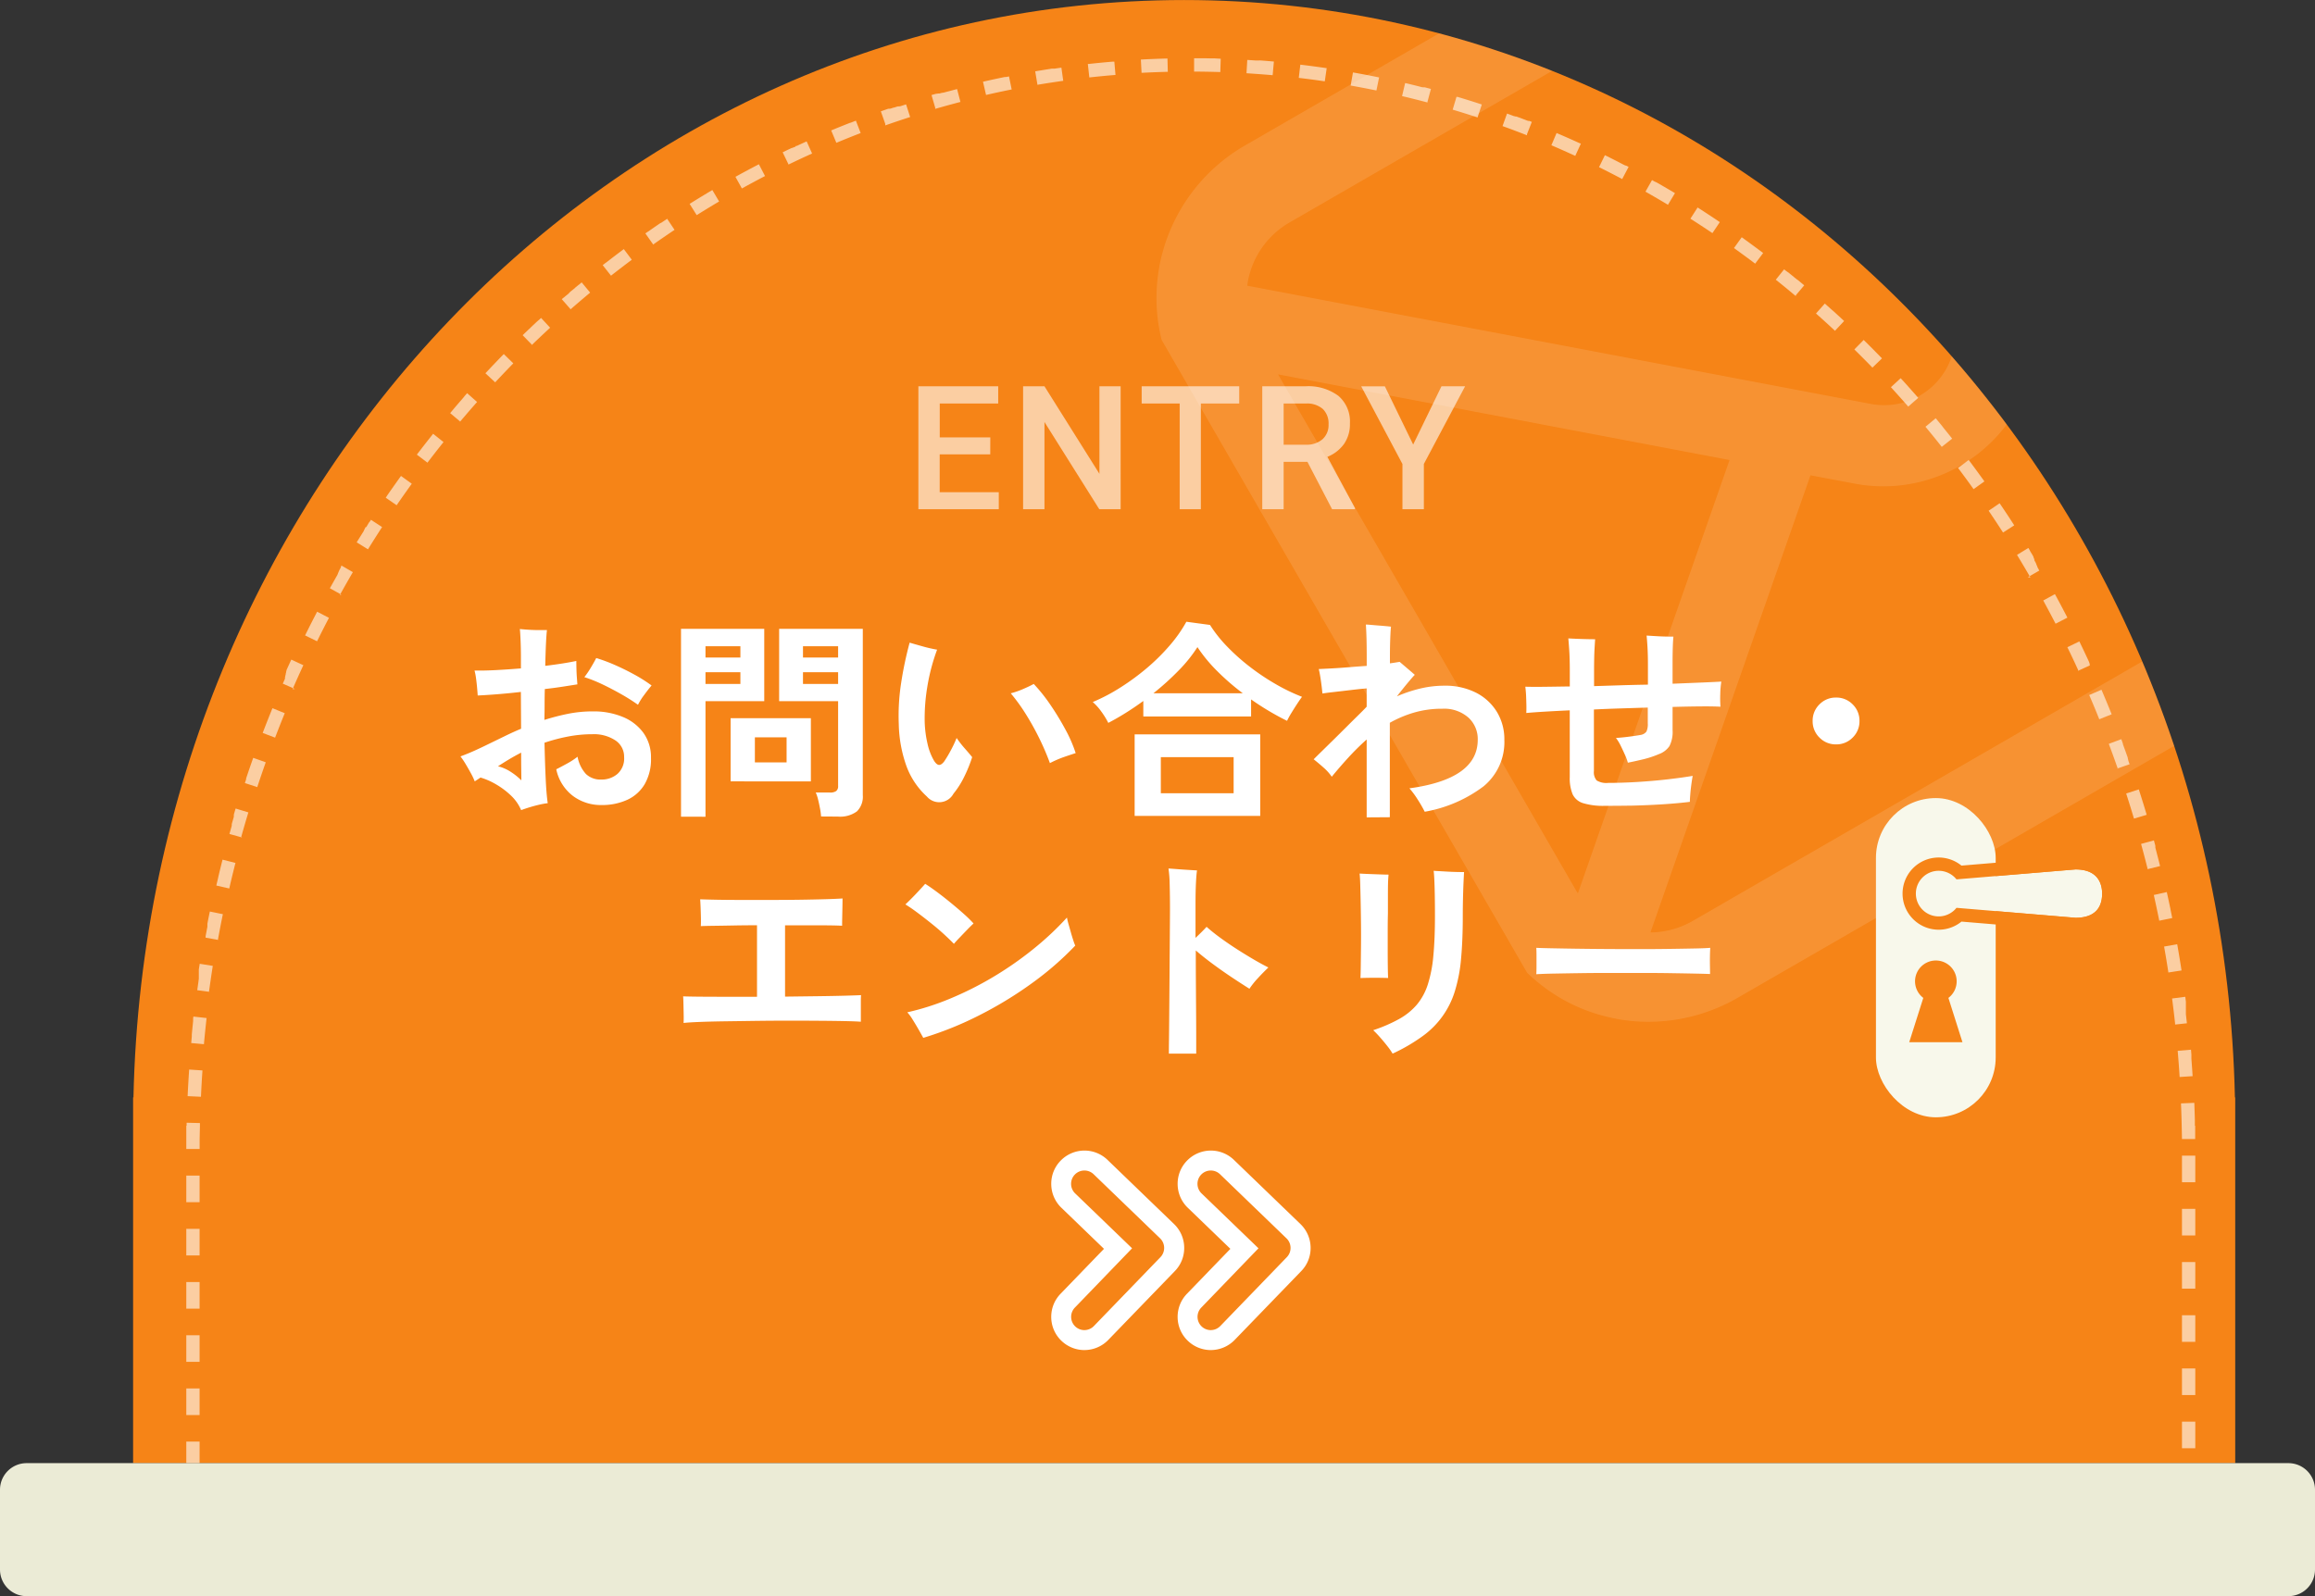 <svg xmlns="http://www.w3.org/2000/svg" width="174" height="120.002" viewBox="0 0 174 120.002"><rect x="0" y="0" width="174" height="120.002" fill="#333333" stroke="none"/><g transform="translate(18743.793 16139.238)"><path d="M-18733.789-16029.236v-27.5h.027c1-45.748 35.975-82.5 78.973-82.5s77.969 36.754 78.977 82.5h.023v27.5z" fill="#f68417"/><path d="M-18728.791-16029.236h-1v-1.621h1v1.62zm150-1.118h-1v-2h1v2zm-150-2.5h-1v-2h1v2zm150-1.5h-1v-2h1v2zm-150-2.5h-1v-2h1v2zm150-1.5h-1v-2h1v2zm-150-2.5h-1v-2h1v2zm150-1.5h-1v-2h1v2zm-150-2.5h-1v-2h1v2zm150-1.5h-1v-2h1v2zm-150-2.5h-1v-2h1v2zm150-1.5h-1v-2h1v2zm-150-2.5h-1v-1.75h.025v-.225l1 .023v.222l-.022.978v.75zm150-.751h-1l-.021-.978a82.76 82.76 0 00-.053-1.7l1-.041.007.188v.006c.013.358.026.729.036 1.094v.064a.078.078 0 010 .021v.13a.051.051 0 000 .008.049.049 0 010 .008v.073a.018.018 0 010 .009v.063a.064.064 0 000 .022v.039h.023v1zm-149.9-3.178l-1-.046c.03-.638.068-1.291.115-2l1 .067a81.287 81.287 0 00-.112 1.974zm148.724-1.479a84.69 84.69 0 00-.147-1.972l1-.086c.012.129.022.252.031.382v.039a.085.085 0 000 .011.1.1 0 010 .012v.011a.047.047 0 010 .02.042.042 0 000 .014v.01a.061.061 0 010 .018.032.032 0 000 .013v.021a.072.072 0 010 .011.08.08 0 000 .021v.009a.073.073 0 000 .012.068.068 0 010 .011v.007a.127.127 0 010 .026v.032c.039.512.068.929.092 1.31l-1 .064zm-148.455-2.469l-1-.09.033-.37.012-.124v-.012a.134.134 0 010-.019v-.032a.136.136 0 010-.014v-.02a.081.081 0 000-.021.022.022 0 010-.005.023.023 0 000-.006.027.027 0 010-.014c.029-.316.063-.647.1-1.012v-.068a.1.1 0 010-.011.109.109 0 000-.012.059.059 0 000-.012.065.065 0 010-.009.069.069 0 000-.009.062.062 0 000-.018.036.036 0 010-.006.036.036 0 000-.006.134.134 0 010-.015.124.124 0 000-.013c0-.029.007-.055.01-.082v-.01l.009-.07.992.112c-.08.722-.145 1.365-.2 1.967zm148.122-1.475a76.867 76.867 0 00-.235-1.963l.993-.129.023.183v.012l.022.174v.044a.053.053 0 000 .013v.02a.091.091 0 000 .011v.012a.052.052 0 010 .008.053.053 0 000 .008.046.046 0 000 .016.029.029 0 000 .014.053.053 0 000 .017v.013a.045.045 0 010 .009.053.053 0 000 .01v.013a.074.074 0 010 .011.058.058 0 000 .011v.009a.063.063 0 010 .014v.017a.093.093 0 010 .012.117.117 0 000 .012v.014a.141.141 0 000 .017v.08a.126.126 0 000 .018v.063a.115.115 0 000 .032.152.152 0 000 .028v.006a.132.132 0 000 .014.129.129 0 010 .014.157.157 0 010 .018.145.145 0 010 .015.047.047 0 010 .016v.015a.106.106 0 010 .017v.081a.09.09 0 010 .012.119.119 0 000 .013v.006a.11.11 0 010 .011.085.085 0 000 .011v.013a.059.059 0 010 .022.021.021 0 010 .011.077.077 0 010 .021.059.059 0 010 .011.07.07 0 000 .009.057.057 0 010 .008.042.042 0 000 .008.034.034 0 010 .007.024.024 0 000 .014.072.072 0 000 .019v.006l.076.679-.993.107zm-147.676-2.455l-.992-.134.09-.64v-.006l.024-.18c0-.011 0-.018.005-.026v-.049a.137.137 0 010-.017v-.007a.112.112 0 010-.024v-.007a.106.106 0 000-.012.09.09 0 010-.012v-.008a.068.068 0 000-.023.056.056 0 000-.01.068.068 0 010-.01.077.077 0 000-.011.021.021 0 000-.01.066.066 0 000-.008.04.04 0 010-.012.031.031 0 010-.013.065.065 0 010-.009.071.071 0 000-.009.034.034 0 010-.007.035.035 0 000-.007.049.049 0 000-.016.036.036 0 000-.009v-.006a.05.05 0 010-.016.04.04 0 010-.008.035.035 0 000-.007.058.058 0 010-.008.067.067 0 000-.008.057.057 0 010-.009.058.058 0 000-.009.019.019 0 000-.013.066.066 0 000-.009.074.074 0 010-.009v-.005a.062.062 0 000-.007.063.063 0 010-.009.072.072 0 000-.009.029.029 0 010-.005.03.03 0 000-.005.048.048 0 000-.012.072.072 0 010-.008v-.021a.073.073 0 010-.011.016.016 0 010-.009.074.074 0 010-.009.117.117 0 000-.014.01.01 0 000-.008.09.09 0 000-.012.114.114 0 010-.012v-.005a.13.13 0 000-.025v-.007a.066.066 0 010-.016v-.014a.089.089 0 000-.012.116.116 0 010-.012v-.005a.085.085 0 010-.026v-.031c.02-.135.042-.268.063-.4v-.031l.986.157c-.111.705-.2 1.344-.287 1.955zm147.162-1.466c-.1-.664-.21-1.319-.322-1.949l.985-.174c.119.67.226 1.314.326 1.972l-.987.152zm-146.541-2.44l-.984-.178a.037.037 0 010-.007.041.041 0 000-.008.032.032 0 000-.01.091.091 0 000-.022v-.06l.01-.056.118-.625a.2.2 0 01.006-.026v-.012a.122.122 0 000-.024.015.015 0 000-.008.091.091 0 000-.022.012.012 0 000-.009.085.085 0 000-.01v-.011a.016.016 0 000-.009v-.018a.022.022 0 010-.008.016.016 0 000-.005v-.008a.052.052 0 010-.008.048.048 0 010-.008.043.043 0 000-.007v-.005a.028.028 0 010-.008.056.056 0 010-.016.049.049 0 010-.013.077.077 0 010-.02v-.007a.208.208 0 00.006-.025c.05-.266.1-.521.166-.826 0-.021.008-.041.012-.062l.979.2c-.133.65-.26 1.3-.375 1.939zm145.855-1.454c-.119-.6-.257-1.247-.409-1.933l.976-.218c.108.488.195.892.274 1.271a.021.021 0 010 .011.009.009 0 010 .006c.047.223.092.444.136.666l-.98.2zm-145.059-2.419l-.974-.224.033-.147.113-.478a.034.034 0 010-.007.034.034 0 000-.007c.1-.417.209-.863.32-1.305l.971.246a85.54 85.54 0 00-.465 1.921zm144.193-1.44a78.66 78.66 0 00-.5-1.912l.965-.264.047.174.05.187c0 .01 0 .019.006.027v.006c0 .007 0 .014.006.022a.017.017 0 000 .005.058.058 0 000 .017.028.028 0 000 .008.024.024 0 010 .006.037.037 0 000 .014v.008a.076.076 0 000 .009.034.034 0 000 .011.1.1 0 010 .01.088.088 0 000 .01.011.011 0 010 .007v.024l.013.051c.113.433.23.881.342 1.334l-.97.24zm-143.22-2.392l-.962-.268c.051-.181.1-.361.152-.542a.132.132 0 00.008-.03.173.173 0 00.008-.029l.006-.016a.088.088 0 000-.013.052.052 0 010-.014.1.1 0 000-.013.008.008 0 010-.007v-.02a.024.024 0 000-.005v-.032a.037.037 0 010-.011.08.08 0 01.005-.019v-.009a.189.189 0 01.006-.021c.022-.083.046-.163.069-.242l.067-.231.005-.011v-.028a.147.147 0 01.005-.014.009.009 0 010-.006.128.128 0 010-.013v-.007a.022.022 0 010-.006.087.087 0 010-.015v-.006a.037.037 0 000-.008v-.005a.039.039 0 000-.007v-.007a.047.047 0 000-.016v-.029a.057.057 0 000-.01.115.115 0 00.008-.022v-.029l.017-.053c.037-.125.072-.246.11-.366l.957.291c-.19.625-.376 1.263-.552 1.9zm142.186-1.423a87.693 87.693 0 00-.586-1.886l.95-.308c.226.7.419 1.323.592 1.911l-.956.284zm-141.038-2.361l-.95-.312.035-.107.053-.159.006-.015a.083.083 0 000-.012.016.016 0 010-.009.069.069 0 000-.009.075.075 0 010-.009.063.063 0 000-.011v-.015a.088.088 0 01.008-.022c.158-.477.33-.977.526-1.526l.941.334a91.253 91.253 0 00-.639 1.87zm139.819-1.4a80.957 80.957 0 00-.672-1.858l.938-.35.059.159.043.115v.01l.007.017a.016.016 0 000 .008.055.055 0 00.006.019l.005.013a.04.04 0 000 .013.063.063 0 01.008.018.02.02 0 000 .012v.007a.141.141 0 00.006.017v.005c.115.311.229.626.34.937v.014a.109.109 0 00.006.016l.007.018v.009a.015.015 0 010 .008.083.083 0 01.007.021v.009l.005.019v.025a.091.091 0 00.007.017.041.041 0 010 .014.146.146 0 00.008.017.024.024 0 000 .006.191.191 0 01.008.025.023.023 0 010 .008.078.078 0 01.006.019v.015l.006.017.032.094.058.163-.944.328zm-138.498-2.325l-.932-.356c.259-.677.5-1.285.734-1.86l.925.378a90.997 90.997 0 00-.726 1.838zm137.111-1.379a73.639 73.639 0 00-.757-1.824l.92-.4c.273.639.531 1.26.766 1.848l-.927.372zm-135.617-2.281l-.915-.4.072-.164.088-.2.006-.012a.067.067 0 000-.011.012.012 0 000-.008v-.086a.05.05 0 000-.011.138.138 0 00.008-.017.031.031 0 000-.009.086.086 0 00.006-.013v-.015a.065.065 0 00.01-.021.026.026 0 010-.008v-.028a.1.1 0 00.009-.021v-.007a.075.075 0 01.01-.021v-.015a.057.057 0 01.006-.013v-.007a.058.058 0 01.006-.015v-.035a.008.008 0 000-.005v-.007l.008-.016a.008.008 0 010-.005.074.074 0 00.006-.012v-.016a.154.154 0 00.008-.022.011.011 0 000-.006.087.087 0 00.006-.013v-.008a.015.015 0 010-.009v-.007a.1.1 0 000-.013.013.013 0 000-.008.075.075 0 00.007-.018v-.006a.049.049 0 01.008-.017v-.01l.005-.01v-.014a.1.1 0 01.006-.015v-.012a.048.048 0 01.006-.012v-.024a.08.08 0 01.009-.02q.174-.385.35-.765l.906.421a85.524 85.524 0 00-.81 1.8zm134.06-1.352c-.273-.6-.556-1.2-.843-1.787l.9-.437c.228.467.455.947.717 1.512v.007a.076.076 0 00.009.019l.007.017v.011l.014.027v.003a.128.128 0 01.009.021v.007a.231.231 0 01.01.022v.008a.063.063 0 01.006.011v.008a.01.01 0 000 .008.066.066 0 000 .01.064.064 0 010 .01v.01l.009.016a.029.029 0 000 .01v.008a.046.046 0 00.006.01v.038a.056.056 0 000 .01v.005l-.908.415zm-132.4-2.234l-.9-.441.012-.022c.278-.566.579-1.159.895-1.761l.887.463c-.312.6-.613 1.189-.894 1.761zm130.67-1.321c-.287-.557-.6-1.144-.926-1.746l.878-.478c.327.6.642 1.194.937 1.767l-.887.458zm-128.836-2.181l-.871-.485.1-.177c.152-.272.309-.552.469-.83v-.007c0-.007.008-.014.012-.02v-.007l.009-.014v-.011l.009-.015v-.005a.113.113 0 01.009-.017.014.014 0 000-.007v-.006l.008-.013a.021.021 0 000-.007v-.007l.009-.013a.051.051 0 00.01-.017l.005-.01.006-.01v-.007a.042.042 0 00.006-.011v-.007l.006-.009a.031.031 0 01.005-.011l.005-.008v-.007a.019.019 0 01.006-.011v-.015a.035.035 0 00.005-.009l.005-.011.01-.015.006-.011.01-.015.005-.01v-.006a.038.038 0 000-.011l.005-.007.019-.032a.768.768 0 01.035-.059v-.006a.1.1 0 00.01-.015l.005-.009.012-.023v-.006l.006-.01.006-.01v-.007l.006-.01v-.007a.039.039 0 01.006-.01v-.007l.005-.009a.022.022 0 000-.01v-.005l.007-.012a.074.074 0 00.01-.016v-.012a.027.027 0 00.006-.008v-.015l.006-.011v-.006a.045.045 0 00.007-.013v-.007l.863.5a83.195 83.195 0 00-.976 1.717zm126.947-1.292a88.308 88.308 0 00-1.008-1.7l.854-.52.03.05.034.058.008.013.008.014a.186.186 0 01.015.025l.015.023v.008a.124.124 0 00.01.017v.007a.211.211 0 01.011.02l.007.011.009.016.044.072.067.111.051.084a.078.078 0 00.008.014.091.091 0 01.008.013l.014.022v.006l.014.023a.02.02 0 010 .008.1.1 0 01.012.019l.006.008a.049.049 0 00.01.017v.028l.008.013v.014l.006.01.006.01v.012a.044.044 0 01.007.009v.005l.006.013a.032.032 0 01.006.01.068.068 0 01.009.014v.015l.007.014a.025.025 0 01.008.012v.015a.029.029 0 01.007.011.029.029 0 010 .009v.06l.035.06.035.061.014.022v.005a.154.154 0 00.013.022v.008l.012.018v.008a.116.116 0 01.011.017.01.01 0 000 .005l.012.019v.007a.081.081 0 01.008.013v.007l.006.009v.017a.015.015 0 010 .009.1.1 0 01.012.017v.008l.006.009.006.01v.007l.01.018.006.01v.006l.006.01.005.009.01.018.006.008v.026a.114.114 0 00.012.017v.007l.008.013v.006a.016.016 0 000 .01l.007.011v.006l.006.01.01.016.012.021.018.032.007.012.007.011a.164.164 0 00.015.026v.006l.011.018v.006a.157.157 0 00.013.02.175.175 0 00.01.018l.006.01.007.013.009.014-.865.5zm-124.953-2.12l-.849-.524c.178-.288.336-.54.5-.8l.009-.014.008-.011v-.005a.09.09 0 00.014-.02v-.015l.008-.011.005-.007v-.006l.008-.013v-.007l.012-.018a.024.024 0 01.005-.009l.005-.009v-.014a.179.179 0 01.014-.02.028.028 0 01.005-.01v-.006l.006-.009a.033.033 0 00.005-.01.065.065 0 00.01-.016.036.036 0 00.007-.009.057.057 0 01.007-.01v-.017l.009-.012v-.008a.127.127 0 00.013-.02.011.011 0 010-.006v-.007l.009-.014a.085.085 0 00.064-.023h.005v-.006a.208.208 0 00.013-.019l.007-.01.011-.015v-.006l.006-.009.007-.012a.014.014 0 00.012-.023l.005-.008.007-.01a.054.054 0 00.005-.011.041.041 0 00.01-.015s.006-.007.006-.009l.012-.016a.024.024 0 01.005-.009l.006-.011v-.007l.006-.007.012-.018.005-.007.012-.02v-.006a.085.085 0 01.013-.02v-.005l.008-.011.008-.011.009-.015.009-.012.062-.072.089-.138.838.546c-.33.506-.686 1.067-1.059 1.668zm122.9-1.252a79.027 79.027 0 00-1.088-1.647l.828-.562a.036.036 0 00.006.01l.005.011a.037.037 0 01.007.008.137.137 0 00.013.019.086.086 0 00.014.02l.011.017.007.01c.348.514.7 1.041 1.033 1.566l-.841.539zm-120.742-2.059l-.823-.569.017-.025.018-.027.007-.01a.09.09 0 00.009-.014l.01-.013.008-.011a.1.1 0 01.01-.015l.005-.007a.012.012 0 000-.007.039.039 0 00.01-.014.044.044 0 00.008-.012c.35-.506.7-1 1.045-1.48l.81.586c-.388.54-.771 1.083-1.136 1.615zm118.522-1.211a78.751 78.751 0 00-1.166-1.593l.8-.6c.358.477.721.972 1.11 1.513l.009.012.009.012.007.01.011.015.009.015.006.009.005.007.01.014v.005l-.812.583zm-116.207-1.991l-.8-.605c.119-.157.24-.315.371-.482l.014-.019.008-.01.007-.009v-.011l.009-.012a.024.024 0 00.024-.019l.006-.008.006-.008a.031.031 0 00.008-.011l.009-.002v-.007a.046.046 0 01.01-.014c.256-.33.512-.653.752-.955l.781.624a81.85 81.85 0 00-1.214 1.557zm113.834-1.167c-.41-.52-.828-1.036-1.243-1.534l.77-.639.143.172.347.422.012.015v.006a.207.207 0 01.022.027l.008.008v.007a.057.057 0 00.01.011.089.089 0 00.012.014l.005.008a.077.077 0 01.013.018h.006a.106.106 0 00.011.016v.005c.191.235.4.491.647.806l-.785.619zm-111.365-1.917l-.765-.643.12-.143.12-.143.006-.006a.052.052 0 01.01-.01.021.021 0 01.008-.01.029.029 0 01.01-.012.051.051 0 01.012-.013l.005-.009a.072.072 0 00.013-.016l.006-.006.015-.019c.184-.216.383-.448.592-.686a.11.11 0 01.019-.022.247.247 0 01.022-.025l.021-.024.017-.02v-.005l.011-.012.012-.013.008-.01.005-.006.008-.008.008-.009v-.005l.005-.006.01-.012.015-.018v-.005a.107.107 0 01.016-.016l.012-.015.008-.009.145-.166.016-.019.748.663c-.425.482-.859.984-1.288 1.494zm108.84-1.121c-.4-.453-.826-.934-1.315-1.471l.733-.676.092.1.33.362.006.007.01.012.006.006a.105.105 0 01.013.014.046.046 0 00.011.01.069.069 0 00.009.013.053.053 0 01.01.011.046.046 0 01.01.011l.006.007.005.006.008.009.01.01a.019.019 0 00.008.009.041.041 0 00.008.01l.006.007.009.008.007.007a.006.006 0 000 .005l.015.017c.241.268.479.538.71.8l.033.037-.753.658zm-106.223-1.836l-.732-.682.33-.351.018-.019.015-.016.005-.005a.15.15 0 01.02-.021l.006-.007a.069.069 0 01.014-.014.036.036 0 01.01-.011.043.043 0 01.012-.011l.05-.054.034-.036q.313-.328.627-.653l.011-.011.009-.01.008-.009.008-.009.006-.005a.1.1 0 00.013-.015l.01-.008a.037.037 0 01.01-.011l.007-.007.019-.018.061-.063.078-.08.715.7c-.458.469-.916.949-1.363 1.428zm103.55-1.073c-.432-.448-.9-.919-1.39-1.4l.7-.713c.349.342.713.708 1.147 1.15l.006.006a.156.156 0 01.015.017h.005a.081.081 0 00.017.016v.007a.137.137 0 01.018.016v.007a.079.079 0 01.016.014l.007.007.006.006.008.009h.006l.006.007.008.009h.005l.008.008v.005l.005.005.01.009a.032.032 0 00.012.013l.01.01.041.043.021.022-.718.694zm-100.788-1.753l-.695-.717q.178-.174.359-.347l.012-.012.009-.01.005-.005.012-.012h.005l.008-.007.009-.009.01-.01.01-.009a.048.048 0 01.013-.011.085.085 0 01.012-.014l.009-.008.036-.029a.034.034 0 00.01-.01.063.063 0 00.012-.01.069.069 0 01.012-.011l.006-.007.028-.026.027-.026.005-.01.009-.008.011-.01h.006v-.006a.124.124 0 00.015-.015l.005-.005.016-.015h.005l.008-.007.009-.008.016-.026.016-.016.012-.01.006-.005.016-.015h.005l.009-.008.008-.008.059-.056.062-.059.007-.006a.06.06 0 00.012-.012l.018-.015.005-.006.013-.012.006-.006.018-.016a.026.026 0 00.007-.008.1.1 0 00.015-.014l.017-.015a.021.021 0 01.007-.007.072.072 0 01.013-.013l.007-.007a.122.122 0 00.015-.014h.006l.007-.007.009-.009.029-.027.052-.048.005-.005h.006l.009-.008.006-.005.008-.008a.034.034 0 00.007-.008h.005l.014-.013.007-.006.007-.006.007-.006.007-.006.007-.006.008-.009.006-.006.008-.008.006-.005.014-.012a.024.024 0 01.01-.009.049.049 0 01.012-.012l.006-.005.012-.012.007-.005a.486.486 0 01.038-.034l.678.735a75.72 75.72 0 00-1.435 1.356zm97.972-1.02c-.5-.47-.993-.917-1.458-1.329l.664-.748.141.126.23.206.023.021.011.01.011.01.015.014.01.009.013.011.049.044a.022.022 0 01.007.006l.015.014.006.006.008.006.01.009a.022.022 0 01.008.007l.009.008h.006l.006.007.011.01.019.018h.006a.067.067 0 00.012.013l.01.007.006.006.012.012.011.01.011.009c.245.223.506.464.776.715l-.683.729zm-95.068-1.653l-.66-.752.061-.053.023-.02.009-.007.013-.012h.005a.072.072 0 01.017-.015h.006a.046.046 0 00.012-.011h.007l.008-.008.008-.008.006-.005.008-.007.008-.007.014-.011.01-.008.042-.038.04-.035a.016.016 0 01.006 0l.01-.008.006-.007.008-.007.006-.006.01-.008.008-.007h.005a.025.025 0 01.01-.009l.012-.011.012-.009.011-.01.012-.01a.031.031 0 01.01-.008l.01-.009.013-.011a.063.063 0 01.012-.011l.012-.01h.005l.006-.006.007-.006.011-.01h.007l.025-.023.039-.061.009-.008.009-.008.016-.013a.022.022 0 00.007-.006l.009-.008.007-.006.007-.006a.079.079 0 01.017-.013v-.005l.019-.015.018-.016.007-.005.016-.014.007-.006.007-.006.009-.007.007-.007.011-.009h.005l.007-.006.009-.008.009-.008h.006l.092-.08h.006l.017-.015s.006 0 .006-.005l.007-.006.01-.008.011-.009.008-.007.007-.007.006-.006.01-.008a.078.078 0 00.045-.052h.006l.012-.009.006-.005h.006a.088.088 0 00.013-.013.04.04 0 00.01-.007l.01-.008.009-.008.01-.008.007-.007.007-.006.009-.007.007-.007.008-.008.015-.013.008-.006.009-.008.008-.006h.006l.006-.005a.046.046 0 00.012-.01l.012-.01.013-.011.008-.007a.1.1 0 01.016-.012.014.014 0 01.007-.007l.011-.009h.006l.005-.005.009-.007.009-.007.011-.008.009-.007.117-.1.067-.056.638.769c-.577.483-1.054.89-1.5 1.281zm92.115-.962a58.73 58.73 0 00-1.525-1.251l.623-.781c.073.056.143.113.2.156h.006l.017.014a.175.175 0 01.022.018h.006l.015.013.012.01h.012l.006.005.21.17.015.012.218.178.011.01.011.009a.111.111 0 01.021.018l.013.01.011.009.012.011.01.008.013.01.01.008.013.011.009.008h.005l.018.014a.22.22 0 01.025.021l.007.006.009.008.01.008.007.007.014.011h.005l.018.014h.005l.018.015a.073.073 0 01.014.011h.005a.148.148 0 01.022.017c.158.13.308.255.457.382l-.644.764zm-89.08-1.565l-.619-.784.087-.068.085-.067.006-.005.017-.013.01-.007a.04.04 0 01.014-.011h.006l.006-.005.01-.008.007-.005.007-.005h.007l.014-.011.01-.009.017-.013a.012.012 0 00.006-.005.089.089 0 00.017-.013c.482-.373.883-.679 1.262-.96l.6.8c-.5.376-1.028.779-1.565 1.2zm86-.9c-.5-.377-1.033-.77-1.589-1.169l.581-.813c.486.349.906.657 1.285.941l.011.006.015.012.19.142.111.084-.6.8zm-82.836-1.455l-.576-.816.073-.051.105-.074.009-.004.008-.006h.008l.02-.014.025-.017.009-.007.016-.011c.33-.231.584-.407.826-.571l.016-.011h.005l.005-.005.014-.009.013-.008h.025l.012-.007.012-.009.009-.006.011-.008.008-.005a.1.1 0 01.016-.011h.005l.18-.121.21-.141.554.832c-.518.345-1.065.72-1.625 1.115zm79.623-.84c-.541-.365-1.1-.729-1.65-1.082l.539-.842c.557.355 1.118.724 1.67 1.1l-.557.827zm-76.34-1.348l-.531-.846a76.63 76.63 0 011.707-1.041l.509.861c-.591.35-1.157.695-1.684 1.026zm73.012-.772a79.37 79.37 0 00-1.7-.992l.492-.871.067.037.123.071.012.006.014.008h.007l.011.006h.007l.01.005.011.006.012.007a.058.058 0 01.013.008h.014l.009.006.018.01h.006l.01.005.011.006c.5.284.943.546 1.37.8l-.515.857zm-69.616-1.235l-.484-.874c.6-.334 1.2-.652 1.762-.946l.461.887c-.564.293-1.149.607-1.738.933zm66.18-.7a91.157 91.157 0 00-1.754-.9l.441-.9c.458.226.908.454 1.377.7l.013.008.012.006h.008l.018.01.022.01.07.037h.019l.011.006h.007l.012.005h.008l.009.005h.006l.012.006.01.005h.012l.015.008.029.015.075.039.037.02-.467.883zm-62.68-1.118l-.435-.9c.194-.094.407-.2.649-.31l.013-.007.012-.006h.014l.014-.007h.01l.018-.007h.007a.058.058 0 01.014-.007h.013l.017-.008h.005l.023-.011.056-.026h.005l.014-.007.012-.006h.027l.009-.005h.018l.017-.055h.005l.012-.006h.005l.01-.005h.005l.013-.005h.033l.014-.006h.007c.29-.135.515-.238.732-.336l.41.912c-.6.27-1.2.551-1.786.836zm59.143-.63c-.6-.274-1.2-.543-1.8-.8l.391-.92c.624.266 1.21.526 1.742.77h.011l.016.007h.01l.018.009.01.005h.023l-.418.908zm-55.546-.992l-.385-.922c.459-.192.913-.375 1.389-.562l.029-.011h.011l.015-.006h.017l.25-.1.145-.056.359.932c-.615.238-1.23.484-1.829.734zm51.917-.554a69.19 69.19 0 00-1.842-.694l.339-.941.229.083.261.1.015.006h.015l.02.007h.008l.02.008h.007l.02.007h.01l.015.005h.024l.015.005h.042l.046.017.07.026.015.006.014.005.03.012h.012l.016.007c.176.066.408.154.641.245h.014l.016.006.015.006h.079l.012.005.015.006.047.018.121.047-.367.93zm-48.238-.863l-.332-.941.393-.138.019-.007.118-.041.023-.008h.076a.052.052 0 00.015-.005h.056a.071.071 0 01.018-.006h.009l.016-.005h.007l.023-.007.059-.021.106-.035.027-.009h.035l.018-.007.027-.008.03-.01a.123.123 0 01.023-.008h.006l.062-.021.071-.023h.006l.015-.006h.024l.015-.006h.1l.019-.006h.034l.447-.146.307.952c-.618.2-1.247.409-1.868.629zm44.531-.477a73.732 73.732 0 00-1.882-.589l.285-.958h.088l.026.007.028.009c.581.174 1.174.36 1.763.554l-.313.948zm-40.775-.729l-.279-.959.2-.058.128-.036h.037l.021-.005h.007l.021-.007a.03.03 0 00.012 0h.041l.033-.01h.103l.139-.039.022-.006h.007l.025-.006h.023l.021-.006h.008l.028-.008h.029l.135-.037.019-.005h.008l.145-.04.049-.013h.009c.216-.058.435-.117.653-.173l.25.968c-.621.162-1.26.337-1.9.522zm37-.4a70.326 70.326 0 00-1.911-.48l.23-.974h.029l.046.011h.009c.422.1.818.2 1.209.3h.028a.05.05 0 01.02 0h.031l.022.006h.092l.3.079.153.04-.258.966zm-33.185-.587l-.225-.974c.53-.122 1.081-.241 1.637-.355h.037l.031-.005h.063l.188-.038.2.981a65.5 65.5 0 00-1.927.413zm29.345-.315a82.91 82.91 0 00-1.935-.371l.174-.985a64.08 64.08 0 011.963.376l-.2.978zm-25.481-.456l-.165-.985c.414-.07.828-.136 1.232-.2a.074.074 0 01.022 0h.198l.518-.075.139.99c-.646.091-1.3.192-1.948.3zm21.6-.231a57.77 57.77 0 00-1.954-.259l.117-.994c.657.077 1.3.164 1.982.263l-.144.992zm-17.7-.316l-.109-.993h.033a.1.1 0 01.024 0h.041c.6-.066 1.2-.124 1.787-.172h.045a.092.092 0 01.022 0h.041l.086 1a67.54 67.54 0 00-1.962.188zm13.78-.147c-.61-.055-1.27-.1-1.964-.148l.059-1 .3.019.3.02h.294a.081.081 0 01.02 0h.056c.309.022.637.049 1.031.085l-.09.994zm-9.85-.175l-.053-1a69.53 69.53 0 012-.078l.025 1c-.631.016-1.293.041-1.969.076zm5.919-.06a77.86 77.86 0 00-1.97-.036v-1h.874l.437.009h.237l.453.027-.031 1z" fill="#fff" opacity=".6"/><path d="M-18619.888-16062.419a13.358 13.358 0 01-2.137-.172c-.4-.07-.785-.154-1.2-.262a12.733 12.733 0 01-4.441-2.117 13.264 13.264 0 01-1.345-1.134l-27.469-47.576a12.97 12.97 0 01-.205-5.326 10.95 10.95 0 01.286-1.3 13.314 13.314 0 016.193-8l14.584-8.425a75.026 75.026 0 018.492 2.821l-19.733 11.394a6.457 6.457 0 00-3.017 3.91 4.589 4.589 0 00-.162.849l46.879 8.89a5.457 5.457 0 00.992.092 5.361 5.361 0 005.047-3.577l.032-.091a83.9 83.9 0 014.127 5.115 11.563 11.563 0 01-11.415 4.451l-3.335-.628-12.028 34.371a6.5 6.5 0 003.194-.875l33.769-19.497a89.194 89.194 0 012.4 6.345l-15.53 8.968-.455.038a2.715 2.715 0 00-4.429 2.091v.014a2.718 2.718 0 00.075.633l-12.483 7.204a13.4 13.4 0 01-6.686 1.794zm-27.846-48.674l22.392 38.786.01.017a2.519 2.519 0 00.137.216l11.4-32.58z" fill="#fff" opacity=".12"/><path d="M-18741.793-16029.236h170a2 2 0 012 2v6a2 2 0 01-2 2h-170a2 2 0 01-2-2v-6a2 2 0 012-2z" fill="#ebebd6"/><rect width="9" height="24" rx="4.5" transform="translate(-18602.793 -16079.237)" fill="#f8f8eb"/><path d="M-18600.291-16060.884l1.057-3.33a1.564 1.564 0 111.887 0l1.056 3.33z" fill="#f68417"/><path d="M-18596.739-16070.985a1.714 1.714 0 01-3.054-1.069v-.007a1.714 1.714 0 013.053-1.064l8.947-.747c1.706 0 2 1.1 2 1.817s-.244 1.818-2 1.818z" fill="#f8f8eb"/><path d="M-18587.793-16070.237c1.756 0 2-1.1 2-1.818s-.294-1.818-2-1.818l-8.947.747a1.714 1.714 0 00-3.053 1.063v.007c0 .007 0 0 0 0a1.714 1.714 0 003.054 1.07l8.946.749m0 1h-.042l-8.529-.713a2.715 2.715 0 01-4.429-2.105v-.014a2.715 2.715 0 014.428-2.091l8.53-.712h.042a2.9 2.9 0 012.426 1.021 2.866 2.866 0 01.574 1.796 2.859 2.859 0 01-.549 1.787 2.9 2.9 0 01-2.451 1.031z" fill="#f68417"/><path d="M-18669.364-16105.08h-3.8v2.844h4.441v1.282h-6.043v-9.242h6v1.295h-4.394v2.547h3.8zm9.801 4.126h-1.606l-4.12-6.557v6.557h-1.606v-9.242h1.606l4.132 6.582v-6.582h1.593zm8.912-7.947h-2.883v7.947h-1.593v-7.947h-2.856v-1.295h7.332zm5.128 4.386h-1.79v3.561h-1.606v-9.242h3.25a3.783 3.783 0 012.469.717 2.536 2.536 0 01.87 2.076 2.6 2.6 0 01-.448 1.549 2.847 2.847 0 01-1.247.962l2.075 3.855v.083h-1.72zm-1.79-1.289h1.65a1.836 1.836 0 001.27-.409 1.428 1.428 0 00.457-1.12 1.52 1.52 0 00-.422-1.149 1.793 1.793 0 00-1.26-.419h-1.695zm9.737-.013l2.126-4.38h1.777l-3.1 5.84v3.403h-1.61v-3.4l-3.1-5.84h1.778z" fill="#fff" opacity=".6"/><path d="M-18652.793-16039.238a1 1 0 00.719-.306l5-5.176a1 1 0 00.281-.712 1 1 0 00-.3-.7l-5-4.824a1 1 0 00-1.414.025 1 1 0 00.023 1.414l4.281 4.129-4.3 4.457a1 1 0 00.023 1.413 1 1 0 00.7.281m0 1.5a2.487 2.487 0 01-1.736-.7 2.479 2.479 0 01-.764-1.757 2.487 2.487 0 01.705-1.78l3.26-3.374-3.2-3.087a2.485 2.485 0 01-.764-1.756 2.479 2.479 0 01.7-1.78 2.5 2.5 0 011.795-.765 2.5 2.5 0 011.734.7l5.006 4.829a2.488 2.488 0 01.758 1.754 2.481 2.481 0 01-.705 1.78l-5 5.172a2.5 2.5 0 01-1.802.763z" fill="#fff"/><path d="M-18662.293-16039.238a1 1 0 00.719-.306l5-5.176a1 1 0 00.281-.712 1 1 0 00-.3-.7l-5-4.824a1 1 0 00-1.414.025 1 1 0 00.023 1.414l4.281 4.129-4.3 4.457a1 1 0 00.023 1.413 1 1 0 00.7.281m0 1.5a2.487 2.487 0 01-1.736-.7 2.479 2.479 0 01-.764-1.757 2.487 2.487 0 01.705-1.78l3.26-3.374-3.2-3.087a2.485 2.485 0 01-.764-1.756 2.479 2.479 0 01.7-1.78 2.5 2.5 0 011.795-.765 2.5 2.5 0 011.734.7l5.006 4.829a2.488 2.488 0 01.758 1.754 2.481 2.481 0 01-.705 1.78l-5 5.172a2.5 2.5 0 01-1.802.763zm-42.343-40.593a3.249 3.249 0 00-.768-1.1 5.91 5.91 0 00-1.12-.84 5.2 5.2 0 00-1.168-.512q-.112.08-.224.152l-.208.136a4.917 4.917 0 00-.288-.608q-.192-.352-.4-.7a5.738 5.738 0 00-.384-.568q.56-.208 1.04-.424t1.1-.52l1.168-.568q.608-.3 1.248-.568l-.016-2.768q-.864.1-1.7.168t-1.544.1q-.016-.256-.048-.608t-.08-.7a4.27 4.27 0 00-.112-.568q.688.016 1.6-.032t1.888-.128v-.816q0-.608-.024-1.224t-.056-.92q.3.032.7.056t.76.024h.576q-.08.64-.128 2.688 1.44-.176 2.336-.368 0 .208.008.552t.032.68q.024.336.04.528-.5.08-1.12.176t-1.328.176q-.016.544-.016 1.128t-.016 1.192a17.243 17.243 0 011.84-.472 9.364 9.364 0 011.82-.168 5.684 5.684 0 012.232.416 3.593 3.593 0 011.552 1.2 3.131 3.131 0 01.568 1.884 3.76 3.76 0 01-.472 1.968 2.955 2.955 0 01-1.312 1.18 4.551 4.551 0 01-1.944.392 3.5 3.5 0 01-2.144-.688 3.384 3.384 0 01-1.248-2q.352-.176.816-.432a5.555 5.555 0 00.784-.512 2.633 2.633 0 00.632 1.3 1.585 1.585 0 001.16.416 1.815 1.815 0 001.208-.424 1.549 1.549 0 00.5-1.256 1.468 1.468 0 00-.656-1.264 2.931 2.931 0 00-1.728-.464 9.689 9.689 0 00-1.84.176 13.307 13.307 0 00-1.76.464q.032 1.456.088 2.68t.156 1.864a5.745 5.745 0 00-.664.12q-.376.088-.736.2t-.6.204zm8.784-7.92a14.244 14.244 0 00-1.208-.768q-.7-.4-1.432-.752a10.844 10.844 0 00-1.392-.56 6.535 6.535 0 00.5-.736q.248-.416.392-.7a12.6 12.6 0 011.432.536q.744.328 1.456.72a11.154 11.154 0 011.272.808q-.256.3-.568.728a4.642 4.642 0 00-.452.72zm-8.768 5.68q0-.192-.008-.752t-.008-1.332q-.464.24-.9.5t-.84.528a3.037 3.037 0 01.944.408 4.794 4.794 0 01.812.648zm22.528 2.716a5.071 5.071 0 00-.08-.6q-.064-.344-.144-.672a3 3 0 00-.176-.528h1.072a.761.761 0 00.464-.112.458.458 0 00.144-.384v-6.372h-4.432v-5.44h6.288v12.5a1.559 1.559 0 01-.44 1.224 2.128 2.128 0 01-1.432.392zm-10.528.016v-14.124h6.256v5.44h-4.416v8.688zm3.728-2.656v-4.748h6.032v4.752zm1.824-1.424h2.384v-1.884h-2.384zm3.616-5.9h2.64v-.88h-2.64zm-7.328 0h2.624v-.88h-2.624zm7.328-1.984h2.64v-.852h-2.64zm-7.328 0h2.624v-.852h-2.624zm16.64 10.448a5.785 5.785 0 01-1.536-2.288 9.94 9.94 0 01-.576-3.152 15.939 15.939 0 01.176-3.088 27.384 27.384 0 01.64-3.04q.432.128 1.008.288a10.315 10.315 0 001.056.24 14.893 14.893 0 00-.732 2.768 14.364 14.364 0 00-.2 2.672 8.372 8.372 0 00.216 1.648 4.373 4.373 0 00.488 1.264q.192.3.368.312t.384-.248a8.5 8.5 0 00.472-.784 9.182 9.182 0 00.472-.992 8.173 8.173 0 00.632.808q.36.408.536.632a10.621 10.621 0 01-.6 1.48 6.579 6.579 0 01-.808 1.272 1.216 1.216 0 01-1.996.208zm9.248-2.512a18.921 18.921 0 00-.776-1.816 20.262 20.262 0 00-1.008-1.824 13.687 13.687 0 00-1.16-1.608 6.055 6.055 0 00.944-.328q.5-.216.784-.376a12.584 12.584 0 011.248 1.564 20.473 20.473 0 011.136 1.868 10.273 10.273 0 01.768 1.768q-.352.112-.9.3a8.254 8.254 0 00-1.036.452zm4.388-3.024a6.115 6.115 0 00-.528-.856 4.077 4.077 0 00-.64-.712 13.8 13.8 0 002.084-1.096 17.857 17.857 0 002-1.472 15.146 15.146 0 001.712-1.7 10.392 10.392 0 001.24-1.768l1.776.24a10.1 10.1 0 001.28 1.616 15.607 15.607 0 001.7 1.52 17.317 17.317 0 001.936 1.3 14.279 14.279 0 002 .968q-.144.192-.36.52t-.428.676a6.153 6.153 0 00-.336.608q-.656-.32-1.344-.728t-1.36-.88v1.28h-8.1v-1.164q-.656.48-1.328.9t-1.304.748zm1.98 6.992v-6.128h9.44v6.128zm1.968-1.7h5.472v-2.716h-5.472zm-.56-7.52h6.72a17.82 17.82 0 01-1.908-1.652 11.478 11.478 0 01-1.5-1.816 10.835 10.835 0 01-1.416 1.76 20.253 20.253 0 01-1.896 1.712zm16.032 9.332v-5.856a18.837 18.837 0 00-1.392 1.376q-.656.72-1.232 1.424a3.652 3.652 0 00-.608-.68q-.388-.344-.752-.632.224-.224.616-.608l.872-.856q.48-.472.96-.952t.888-.88q.408-.4.648-.656v-1.376q-.56.048-1.232.128t-1.24.144q-.568.064-.856.112-.032-.4-.112-.96t-.16-.88q.38-.016.98-.048t1.272-.088q.68-.056 1.352-.1v-.58q0-.864-.016-1.472t-.048-1.056q.112 0 .376.024t.576.048.576.048.36.04q-.032.256-.056.9t-.024 1.28v.576q.24-.032.432-.064t.3-.048l.352.3.44.376q.216.184.344.3-.16.16-.52.592t-.824 1.024a10.632 10.632 0 011.744-.584 7.756 7.756 0 011.824-.216 5.1 5.1 0 012.368.52 3.922 3.922 0 011.572 1.436 3.952 3.952 0 01.568 2.12 4.3 4.3 0 01-1.576 3.5 10.263 10.263 0 01-4.408 1.9 10.234 10.234 0 00-.536-.928 6.489 6.489 0 00-.616-.832q5.136-.7 5.136-3.648a2.182 2.182 0 00-.712-1.68 2.758 2.758 0 00-1.944-.656 7.493 7.493 0 00-2.128.288 8.669 8.669 0 00-1.824.768v7.1zm17.904-.868a5.2 5.2 0 01-1.632-.2 1.278 1.278 0 01-.792-.668 3.151 3.151 0 01-.216-1.288v-5.024q-1.04.048-1.9.1t-1.368.1q.016-.24.008-.608t-.024-.752q-.024-.376-.056-.616.512.016 1.288.008t1.72-.024h.336v-1.184q0-.9-.04-1.512t-.072-.92q.272.016.664.032t.768.024q.376.008.584.008-.016.224-.04.632t-.032.872q-.008.464-.008.864v1.156l2.024-.064q1.032-.032 2.024-.048v-1.5q0-.752-.032-1.3t-.068-.888l.672.04q.384.024.752.032t.592.008q-.032.3-.048.816t-.016 1.232v1.492l2.152-.088q.968-.04 1.512-.072a6.739 6.739 0 00-.08.936 8.8 8.8 0 00.016.952q-.56-.032-1.5-.024t-2.1.04v1.744a2.32 2.32 0 01-.24 1.208 1.623 1.623 0 01-.8.6 7.211 7.211 0 01-1.16.384q-.6.144-1.16.256a4.135 4.135 0 00-.216-.584q-.152-.344-.328-.7a3.4 3.4 0 00-.352-.576q.288-.016.648-.056t.688-.088q.328-.048.5-.08a.676.676 0 00.456-.256 1.325 1.325 0 00.1-.624v-1.18l-2.024.064q-1.032.032-2.024.08v4.624a.937.937 0 00.208.712 1.392 1.392 0 00.864.184q1.04 0 2.224-.072t2.28-.2q1.1-.128 1.848-.256-.048.256-.1.64t-.08.744q-.032.36-.032.568-.9.112-2.032.184t-2.28.1q-1.132.016-2.076.016zm17.376-4.62a1.7 1.7 0 01-1.248-.512 1.7 1.7 0 01-.512-1.248 1.7 1.7 0 01.512-1.248 1.7 1.7 0 011.248-.512 1.7 1.7 0 011.248.512 1.7 1.7 0 01.512 1.248 1.7 1.7 0 01-.512 1.248 1.7 1.7 0 01-1.248.512zm-86.624 20.944q.016-.224.008-.616l-.016-.784q-.008-.392-.024-.6.352.016 1.184.024t1.968.008h2.4v-5.376q-.912 0-1.752.016t-1.48.024q-.64.008-.992.024.016-.256.008-.648t-.024-.776q-.016-.384-.032-.592.416.016 1.232.032t1.88.016h2.208q1.144 0 2.208-.016t1.9-.04q.84-.024 1.272-.056 0 .24-.008.64t-.016.796q-.008.392-.008.616-.544-.032-1.72-.032h-2.568v5.36l2.544-.032q1.2-.016 2.048-.04t1.12-.04q-.016.16-.016.456v1.544q-.4-.032-1.216-.048t-1.912-.024q-1.1-.008-2.32-.008t-2.456.016l-2.32.032q-1.088.016-1.9.048t-1.2.076zm18.016 1.12q-.112-.208-.336-.6t-.464-.776a3.254 3.254 0 00-.4-.544 19.429 19.429 0 003.224-1.032 25.186 25.186 0 003.216-1.616 25.951 25.951 0 002.992-2.076 22.592 22.592 0 002.568-2.4 4.954 4.954 0 00.12.5l.184.648q.096.336.184.6a3.209 3.209 0 00.136.36 23.31 23.31 0 01-3.24 2.816 29.041 29.041 0 01-3.944 2.408 25.431 25.431 0 01-4.24 1.712zm2.3-7.072q-.288-.3-.736-.712t-.976-.832q-.528-.424-1.032-.8t-.9-.616q.208-.192.512-.5t.584-.616q.28-.3.392-.432.384.24.9.624t1.04.816q.528.432.984.84a9.068 9.068 0 01.712.7q-.176.16-.456.448t-.56.584q-.284.288-.456.496zm16.16 8.256q0-.256.008-.912t.016-1.576l.016-2 .016-2.216.016-2.2q.008-1.064.012-1.924 0-1.088-.024-1.912a8.9 8.9 0 00-.088-1.176q.256.016.664.048t.816.056l.664.04q-.048.3-.08.952t-.032 1.64v2.48q.512-.48.832-.832.448.4 1.04.832t1.24.848q.648.416 1.264.776t1.1.6q-.384.368-.784.8a6.155 6.155 0 00-.64.8q-.56-.352-1.272-.824t-1.44-1.008q-.728-.536-1.32-1.048 0 1.152.008 2.384t.016 2.344q.008 1.112.008 1.92v1.112zm16.816 0a4.886 4.886 0 00-.384-.552q-.256-.328-.544-.656t-.528-.552a11.406 11.406 0 001.944-.84 4.845 4.845 0 001.336-1.08 4.516 4.516 0 00.824-1.52 9.955 9.955 0 00.416-2.16q.12-1.264.12-2.992 0-1.152-.024-2.072t-.072-1.32a.739.739 0 01.1.008.85.85 0 00.12.008q.32.016.72.04t.768.032q.368.008.576.008-.016.24-.04.768t-.04 1.192q-.016.664-.016 1.336 0 1.808-.128 3.2a11.622 11.622 0 01-.464 2.448 6.485 6.485 0 01-2.44 3.4 13.319 13.319 0 01-2.24 1.304zm-2.416-5.68q.016-.32.024-.952t.016-1.432q.008-.8 0-1.648t-.024-1.632q-.016-.784-.032-1.36t-.048-.832q.24.016.664.032l.856.032q.432.016.656.016-.032.336-.04.68t-.008.792v1.44q-.016.592-.016 1.3v1.416q0 .7.008 1.28t.024.864q-.416-.016-1.04-.016t-1.036.02zm13.216-.288q.016-.224.016-.608v-.768q0-.384-.016-.608.3.016 1.08.032t1.856.032q1.08.016 2.312.024t2.464.008q1.232 0 2.328-.016t1.9-.032q.8-.016 1.136-.048-.016.208-.024.592t0 .776q.008.392.008.6-.4-.016-1.176-.032t-1.808-.032q-1.032-.016-2.192-.016h-2.344q-1.184 0-2.256.016t-1.928.032q-.856.016-1.352.048z" fill="#fff"/></g></svg>